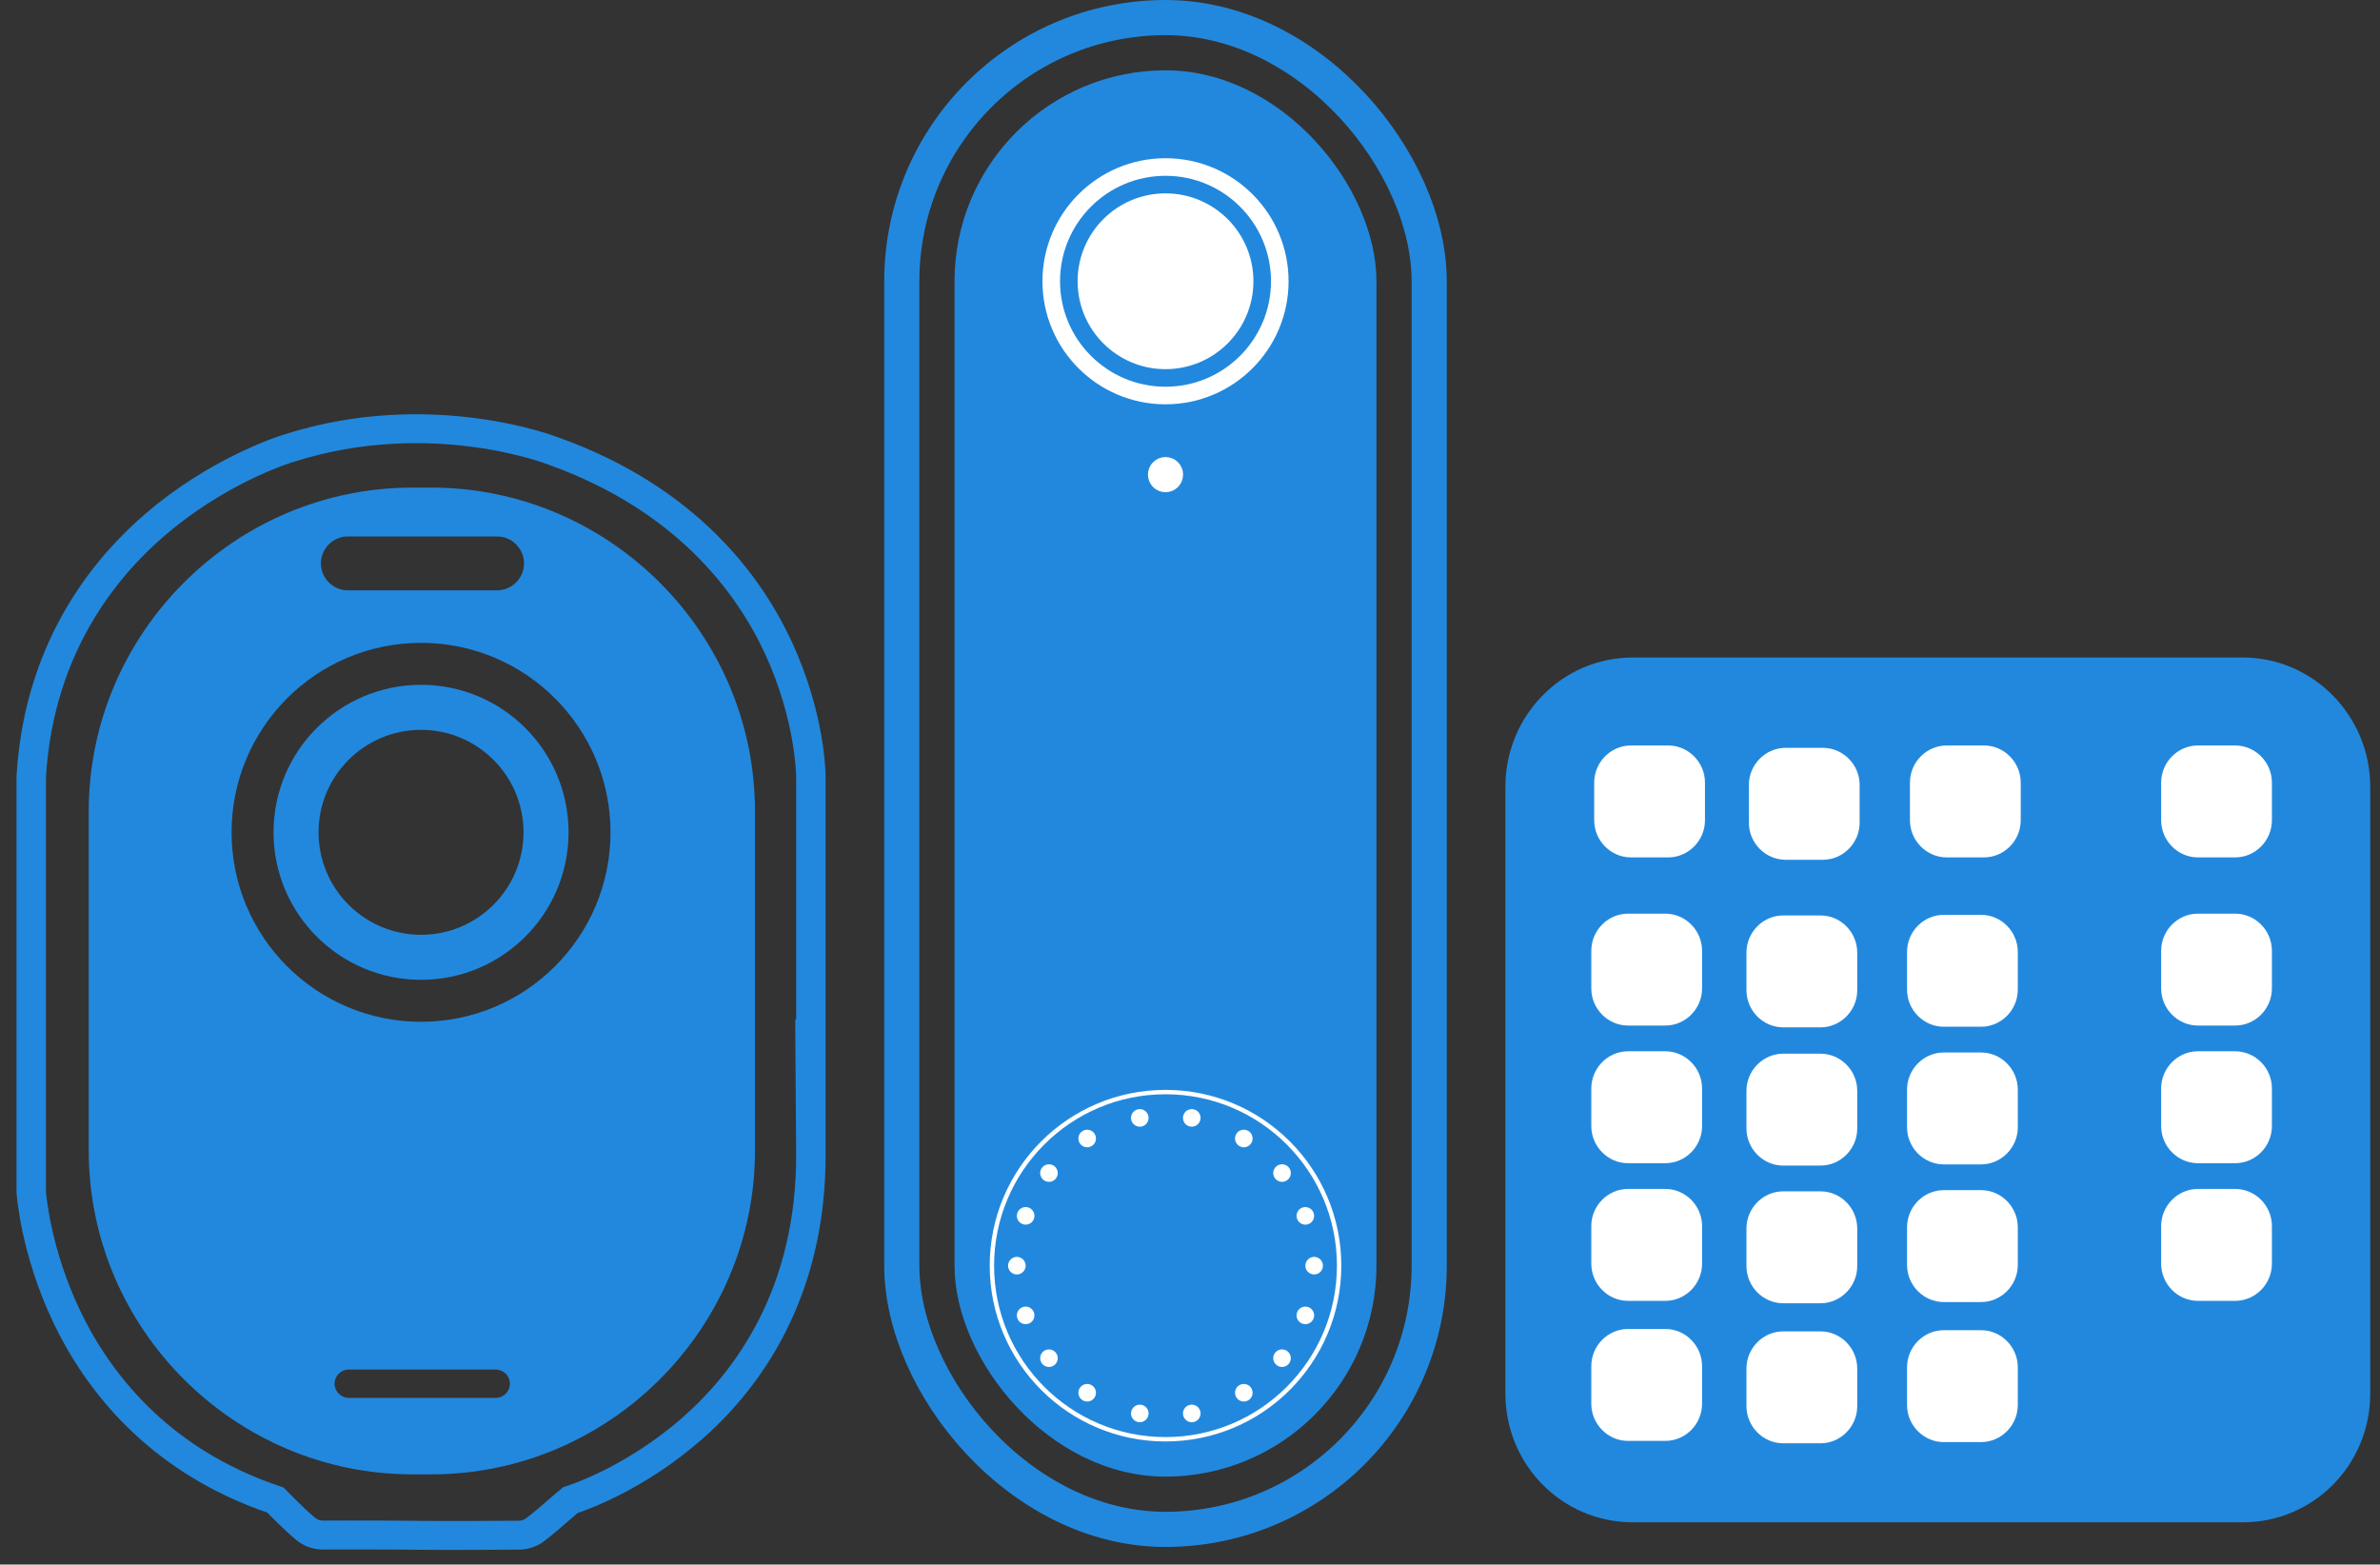 <svg width="108" height="71" viewBox="0 0 108 71" fill="none" xmlns="http://www.w3.org/2000/svg">
<rect x="0" y="0" width="108" height="71" fill="#333333" stroke="none"/>
<g clip-path="url(#clip0_193_193)">
<path d="M20.499 69.856C19.995 69.856 19.51 69.855 19.104 69.851C17.243 69.831 15.368 69.835 14.649 69.838H14.643C14.316 69.838 14 69.725 13.753 69.519C13.197 69.057 12.545 68.384 12.392 68.225C6.954 66.391 4.209 62.652 2.863 59.835C1.402 56.779 1.23 54.113 1.228 54.087V35.243V35.238C1.598 29.122 4.796 25.35 7.413 23.262C10.247 21.001 13.037 20.174 13.065 20.166C19.571 18.097 25.151 20.291 25.206 20.313C31.287 22.494 34.167 26.437 35.512 29.361C36.969 32.528 36.985 35.138 36.985 35.248L36.985 52.29C37.031 58.79 34.03 62.781 31.505 64.984C28.904 67.253 26.33 68.121 25.983 68.231C25.87 68.321 25.695 68.473 25.495 68.647C25.139 68.957 24.696 69.342 24.362 69.586C24.136 69.749 23.852 69.841 23.562 69.843C22.939 69.848 21.667 69.857 20.499 69.857L20.499 69.856ZM15.99 69.482C16.866 69.482 17.989 69.485 19.109 69.497C20.45 69.511 22.668 69.496 23.559 69.49C23.767 69.488 23.97 69.423 24.13 69.306C24.452 69.072 24.888 68.692 25.238 68.388C25.459 68.196 25.65 68.03 25.769 67.937L25.797 67.915L25.831 67.905C25.859 67.897 28.584 67.053 31.259 64.714C33.724 62.56 36.653 58.656 36.607 52.291L36.568 46.753H36.608L36.608 35.247C36.608 35.221 36.589 32.589 35.159 29.486C33.842 26.63 31.022 22.777 25.064 20.64C25.003 20.616 19.55 18.477 13.182 20.502C13.15 20.511 10.422 21.322 7.646 23.54C5.091 25.582 1.969 29.271 1.605 35.252V54.076C1.607 54.093 1.777 56.704 3.213 59.702C4.533 62.46 7.227 66.122 12.564 67.906L12.609 67.922L12.641 67.956C12.649 67.964 13.399 68.752 14.003 69.255C14.183 69.403 14.412 69.481 14.647 69.484C14.935 69.483 15.408 69.482 15.99 69.482V69.482Z" fill="#2288DD" stroke="#2288DD" stroke-width="0.958" stroke-miterlimit="10"/>
<path d="M19.568 22.127H18.719C10.638 22.127 4.026 28.739 4.026 36.82V52.215C4.026 60.296 10.638 66.908 18.719 66.908H19.568C27.649 66.908 34.26 60.296 34.26 52.215V36.82C34.26 28.739 27.649 22.127 19.568 22.127ZM14.562 25.567C14.562 24.894 15.112 24.344 15.785 24.344H22.556C23.229 24.344 23.779 24.894 23.779 25.567C23.779 26.239 23.229 26.79 22.556 26.79H15.785C15.112 26.79 14.562 26.239 14.562 25.567ZM22.495 63.437H15.826C15.472 63.437 15.182 63.148 15.182 62.794C15.182 62.439 15.472 62.15 15.826 62.15H22.495C22.85 62.15 23.14 62.439 23.14 62.794C23.14 63.148 22.85 63.437 22.495 63.437ZM19.106 46.369C14.357 46.369 10.508 42.519 10.508 37.771C10.508 33.023 14.358 29.173 19.106 29.173C23.854 29.173 27.704 33.023 27.704 37.771C27.704 42.519 23.854 46.369 19.106 46.369Z" fill="#2288DD"/>
<path d="M19.106 43.443C22.238 43.443 24.778 40.903 24.778 37.771C24.778 34.639 22.238 32.099 19.106 32.099C15.974 32.099 13.434 34.639 13.434 37.771C13.434 40.903 15.974 43.443 19.106 43.443Z" stroke="#2288DD" stroke-width="2.044" stroke-miterlimit="10"/>
</g>
<g clip-path="url(#clip1_193_193)">
<path fill-rule="evenodd" clip-rule="evenodd" d="M101.778 29.838H74.091C70.893 29.838 68.312 32.472 68.312 35.704V63.243C68.312 66.475 70.893 69.083 74.091 69.083H101.778C104.977 69.083 107.557 66.475 107.557 63.243V35.704C107.557 32.472 104.95 29.838 101.778 29.838Z" fill="#2288DD"/>
<path fill-rule="evenodd" clip-rule="evenodd" d="M101.429 38.909H99.735C98.822 38.909 98.069 38.148 98.069 37.225V35.514C98.069 34.59 98.822 33.83 99.735 33.83H101.429C102.343 33.83 103.095 34.59 103.095 35.514V37.225C103.095 38.148 102.343 38.909 101.429 38.909Z" fill="white"/>
<path fill-rule="evenodd" clip-rule="evenodd" d="M101.429 46.54H99.735C98.822 46.54 98.069 45.78 98.069 44.856V43.145C98.069 42.222 98.822 41.462 99.735 41.462H101.429C102.343 41.462 103.095 42.222 103.095 43.145V44.856C103.095 45.78 102.343 46.54 101.429 46.54Z" fill="white"/>
<path fill-rule="evenodd" clip-rule="evenodd" d="M101.429 52.787H99.735C98.822 52.787 98.069 52.026 98.069 51.103V49.392C98.069 48.469 98.822 47.708 99.735 47.708H101.429C102.343 47.708 103.095 48.469 103.095 49.392V51.103C103.095 52.026 102.343 52.787 101.429 52.787Z" fill="white"/>
<path fill-rule="evenodd" clip-rule="evenodd" d="M101.429 59.034H99.735C98.822 59.034 98.069 58.273 98.069 57.35V55.639C98.069 54.715 98.822 53.955 99.735 53.955H101.429C102.343 53.955 103.095 54.715 103.095 55.639V57.35C103.095 58.273 102.343 59.034 101.429 59.034Z" fill="white"/>
<path fill-rule="evenodd" clip-rule="evenodd" d="M90.03 38.909H88.337C87.423 38.909 86.67 38.148 86.67 37.225V35.514C86.67 34.59 87.423 33.83 88.337 33.83H90.03C90.944 33.83 91.697 34.59 91.697 35.514V37.225C91.697 38.148 90.944 38.909 90.03 38.909Z" fill="white"/>
<path fill-rule="evenodd" clip-rule="evenodd" d="M89.898 46.594H88.204C87.29 46.594 86.538 45.834 86.538 44.91V43.199C86.538 42.276 87.29 41.516 88.204 41.516H89.898C90.812 41.516 91.564 42.276 91.564 43.199V44.91C91.564 45.834 90.812 46.594 89.898 46.594Z" fill="white"/>
<path fill-rule="evenodd" clip-rule="evenodd" d="M89.898 52.841H88.204C87.29 52.841 86.538 52.081 86.538 51.157V49.447C86.538 48.523 87.29 47.763 88.204 47.763H89.898C90.812 47.763 91.564 48.523 91.564 49.447V51.157C91.564 52.081 90.812 52.841 89.898 52.841Z" fill="white"/>
<path fill-rule="evenodd" clip-rule="evenodd" d="M89.898 59.088H88.204C87.29 59.088 86.538 58.328 86.538 57.404V55.693C86.538 54.77 87.29 54.009 88.204 54.009H89.898C90.812 54.009 91.564 54.77 91.564 55.693V57.404C91.564 58.328 90.812 59.088 89.898 59.088Z" fill="white"/>
<path fill-rule="evenodd" clip-rule="evenodd" d="M82.721 39.017H81.027C80.114 39.017 79.361 38.257 79.361 37.333V35.622C79.361 34.699 80.114 33.938 81.027 33.938H82.721C83.635 33.938 84.387 34.699 84.387 35.622V37.333C84.387 38.257 83.635 39.017 82.721 39.017Z" fill="white"/>
<path fill-rule="evenodd" clip-rule="evenodd" d="M82.612 46.622H80.918C80.004 46.622 79.251 45.862 79.251 44.938V43.227C79.251 42.304 80.004 41.543 80.918 41.543H82.612C83.525 41.543 84.278 42.304 84.278 43.227V44.938C84.278 45.862 83.525 46.622 82.612 46.622Z" fill="white"/>
<path fill-rule="evenodd" clip-rule="evenodd" d="M82.612 52.895H80.918C80.004 52.895 79.251 52.135 79.251 51.212V49.501C79.251 48.577 80.004 47.817 80.918 47.817H82.612C83.525 47.817 84.278 48.577 84.278 49.501V51.212C84.278 52.135 83.525 52.895 82.612 52.895Z" fill="white"/>
<path fill-rule="evenodd" clip-rule="evenodd" d="M82.612 59.143H80.918C80.004 59.143 79.251 58.382 79.251 57.459V55.748C79.251 54.824 80.004 54.064 80.918 54.064H82.612C83.525 54.064 84.278 54.824 84.278 55.748V57.459C84.278 58.382 83.525 59.143 82.612 59.143Z" fill="white"/>
<path fill-rule="evenodd" clip-rule="evenodd" d="M75.702 38.909H74.008C73.094 38.909 72.342 38.148 72.342 37.225V35.514C72.342 34.59 73.094 33.83 74.008 33.83H75.702C76.615 33.83 77.368 34.59 77.368 35.514V37.225C77.368 38.148 76.615 38.909 75.702 38.909Z" fill="white"/>
<path fill-rule="evenodd" clip-rule="evenodd" d="M75.57 46.54H73.876C72.963 46.54 72.21 45.78 72.21 44.856V43.145C72.21 42.222 72.963 41.462 73.876 41.462H75.57C76.484 41.462 77.237 42.222 77.237 43.145V44.856C77.237 45.78 76.484 46.54 75.57 46.54Z" fill="white"/>
<path fill-rule="evenodd" clip-rule="evenodd" d="M75.57 52.787H73.876C72.963 52.787 72.21 52.026 72.21 51.103V49.392C72.21 48.469 72.963 47.708 73.876 47.708H75.57C76.484 47.708 77.237 48.469 77.237 49.392V51.103C77.237 52.026 76.484 52.787 75.57 52.787Z" fill="white"/>
<path fill-rule="evenodd" clip-rule="evenodd" d="M75.57 59.034H73.876C72.963 59.034 72.21 58.273 72.21 57.35V55.639C72.21 54.715 72.963 53.955 73.876 53.955H75.57C76.484 53.955 77.237 54.715 77.237 55.639V57.35C77.237 58.273 76.484 59.034 75.57 59.034Z" fill="white"/>
<path fill-rule="evenodd" clip-rule="evenodd" d="M89.898 65.443H88.204C87.29 65.443 86.538 64.683 86.538 63.76V62.048C86.538 61.125 87.29 60.365 88.204 60.365H89.898C90.812 60.365 91.564 61.125 91.564 62.048V63.76C91.564 64.683 90.812 65.443 89.898 65.443Z" fill="white"/>
<path fill-rule="evenodd" clip-rule="evenodd" d="M82.612 65.498H80.918C80.004 65.498 79.251 64.737 79.251 63.814V62.103C79.251 61.18 80.004 60.419 80.918 60.419H82.612C83.525 60.419 84.278 61.18 84.278 62.103V63.814C84.278 64.737 83.525 65.498 82.612 65.498Z" fill="white"/>
<path fill-rule="evenodd" clip-rule="evenodd" d="M75.57 65.389H73.876C72.963 65.389 72.21 64.629 72.21 63.705V61.994C72.21 61.071 72.963 60.31 73.876 60.31H75.57C76.484 60.31 77.237 61.071 77.237 61.994V63.705C77.237 64.629 76.484 65.389 75.57 65.389Z" fill="white"/>
</g>
<rect x="40.922" y="0.798" width="23.932" height="68.606" rx="11.966" stroke="#2288DD" stroke-width="1.595"/>
<rect x="43.315" y="3.191" width="19.146" height="63.819" rx="9.573" fill="#2288DD"/>
<circle cx="52.889" cy="57.437" r="7.878" stroke="white" stroke-width="0.199"/>
<circle cx="52.889" cy="12.764" r="5.185" stroke="white" stroke-width="0.798"/>
<circle cx="52.889" cy="12.764" r="3.59" fill="white" stroke="white" stroke-width="0.798"/>
<circle cx="0.798" cy="0.798" r="0.399" transform="matrix(1 0 0 -1 52.091 22.337)" fill="white" stroke="white" stroke-width="0.798"/>
<circle cx="46.143" cy="57.437" r="0.399" fill="white"/>
<circle cx="46.542" cy="55.176" r="0.399" fill="white"/>
<circle cx="0.399" cy="0.399" r="0.399" transform="matrix(-1 0 0 1 59.633 54.778)" fill="white"/>
<circle cx="59.234" cy="59.693" r="0.399" transform="rotate(180 59.234 59.693)" fill="white"/>
<circle cx="0.399" cy="0.399" r="0.399" transform="matrix(1 0 0 -1 46.143 60.092)" fill="white"/>
<circle cx="47.6" cy="53.235" r="0.399" fill="white"/>
<circle cx="0.399" cy="0.399" r="0.399" transform="matrix(-1 0 0 1 58.575 52.836)" fill="white"/>
<circle cx="58.176" cy="61.635" r="0.399" transform="rotate(180 58.176 61.635)" fill="white"/>
<circle cx="0.399" cy="0.399" r="0.399" transform="matrix(1 0 0 -1 47.201 62.034)" fill="white"/>
<circle cx="49.334" cy="51.666" r="0.399" fill="white"/>
<circle cx="0.399" cy="0.399" r="0.399" transform="matrix(-1 0 0 1 56.841 51.267)" fill="white"/>
<circle cx="56.442" cy="63.204" r="0.399" transform="rotate(180 56.442 63.204)" fill="white"/>
<circle cx="0.399" cy="0.399" r="0.399" transform="matrix(1 0 0 -1 48.935 63.603)" fill="white"/>
<circle cx="51.722" cy="50.731" r="0.399" fill="white"/>
<circle cx="51.722" cy="64.143" r="0.399" fill="white"/>
<circle cx="54.08" cy="50.731" r="0.399" fill="white"/>
<circle cx="54.08" cy="64.143" r="0.399" fill="white"/>
<circle cx="59.634" cy="57.437" r="0.399" fill="white"/>
<defs>
<clipPath id="clip0_193_193">
<rect width="36.716" height="51.536" fill="white" transform="translate(0.749 18.799)"/>
</clipPath>
<clipPath id="clip1_193_193">
<rect width="39.245" height="39.245" fill="white" transform="translate(68.312 29.837)"/>
</clipPath>
</defs>
</svg>
